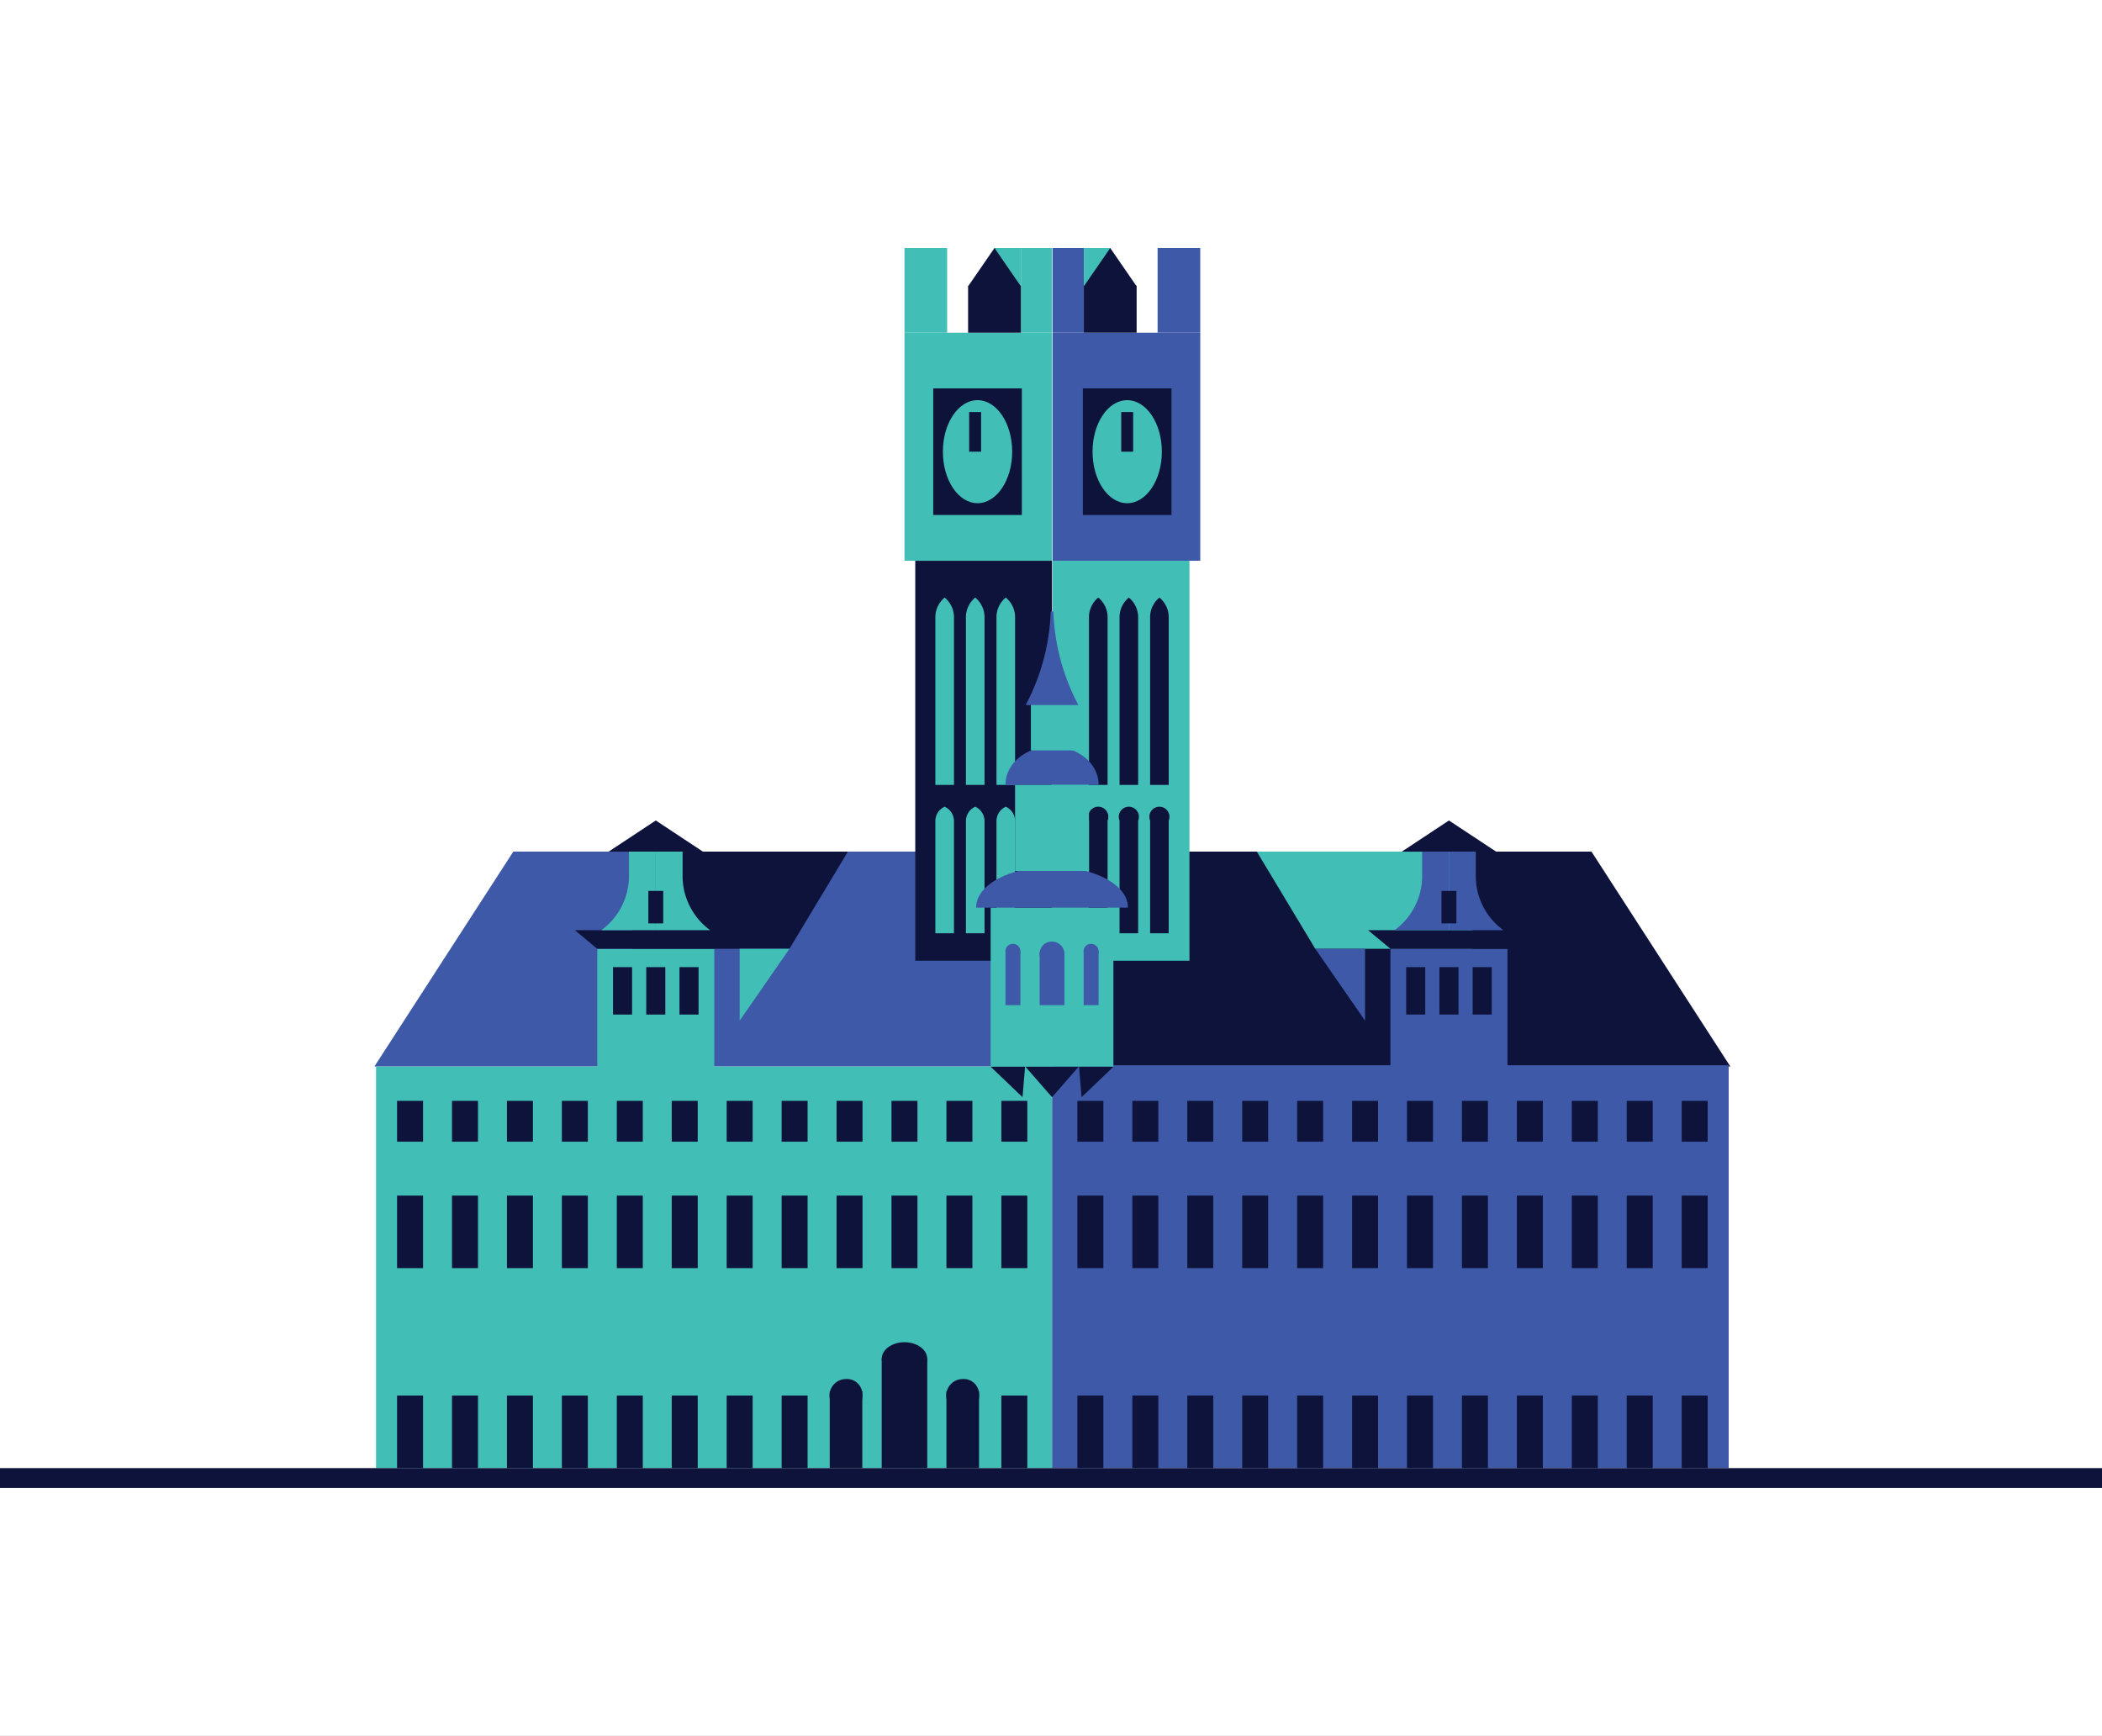 <svg xmlns="http://www.w3.org/2000/svg" xmlns:xlink="http://www.w3.org/1999/xlink" width="339" height="280" viewBox="0 0 339 280">
  <rect x="0" y="0" width="339" height="280" fill="#808080" stroke="none"/>
  <defs>
    <clipPath id="clip-path">
      <rect id="Rectangle_243" data-name="Rectangle 243" width="339.44" height="200" fill="none"/>
    </clipPath>
    <clipPath id="clip-Artboard_5">
      <rect width="339" height="280"/>
    </clipPath>
  </defs>
  <g id="Artboard_5" data-name="Artboard – 5" clip-path="url(#clip-Artboard_5)">
    <rect width="339" height="280" fill="#fff"/>
    <g id="Group_171" data-name="Group 171" transform="translate(0 40)">
      <path id="Path_144" data-name="Path 144" d="M320.167,155.6H210.87V120.944h86.907Z" transform="translate(-41.108 -23.577)" fill="#0e133c"/>
      <path id="Path_145" data-name="Path 145" d="M251.775,120.943h34.811v15.67H261.2Z" transform="translate(-49.082 -23.577)" fill="#41bfb6"/>
      <path id="Path_146" data-name="Path 146" d="M263.484,140.409h8.03V152Z" transform="translate(-51.365 -27.372)" fill="#3e59a8"/>
      <path id="Path_147" data-name="Path 147" d="M75,155.6H184.3V120.944h-86.9Z" transform="translate(-14.621 -23.577)" fill="#3e59a8"/>
      <path id="Path_148" data-name="Path 148" d="M161.43,120.943H126.619v15.67H152Z" transform="translate(-24.684 -23.577)" fill="#0e133c"/>
      <path id="Path_149" data-name="Path 149" d="M156.206,140.409h-8.029V152Z" transform="translate(-28.886 -27.372)" fill="#41bfb6"/>
      <rect id="Rectangle_136" data-name="Rectangle 136" width="18.871" height="19.251" transform="translate(96.324 113.036)" fill="#41bfb6"/>
      <path id="Path_150" data-name="Path 150" d="M118.774,139.681h18.871l3.612-3h-26.1Z" transform="translate(-22.45 -26.644)" fill="#0e133c"/>
      <rect id="Rectangle_137" data-name="Rectangle 137" width="3.077" height="7.651" transform="translate(109.583 115.996)" fill="#0e133c"/>
      <rect id="Rectangle_138" data-name="Rectangle 138" width="3.075" height="7.651" transform="translate(98.862 115.996)" fill="#0e133c"/>
      <rect id="Rectangle_139" data-name="Rectangle 139" width="3.077" height="7.651" transform="translate(104.221 115.996)" fill="#0e133c"/>
      <path id="Path_151" data-name="Path 151" d="M129.528,114.7l7.606,5.028H121.923Z" transform="translate(-23.768 -22.36)" fill="#0e133c"/>
      <g id="Group_170" data-name="Group 170">
        <g id="Group_169" data-name="Group 169" clip-path="url(#clip-path)">
          <path id="Path_152" data-name="Path 152" d="M131.369,125.038v-4.094h4.326v4.094a10.82,10.82,0,0,0,4.441,8.572h-8.766Z" transform="translate(-25.61 -23.577)" fill="#41bfb6"/>
          <path id="Path_153" data-name="Path 153" d="M129.247,125.038v-4.094h-4.326v4.094a10.823,10.823,0,0,1-4.439,8.572h8.765Z" transform="translate(-23.487 -23.577)" fill="#41bfb6"/>
          <rect id="Rectangle_140" data-name="Rectangle 140" width="2.402" height="5.239" transform="translate(104.561 103.701)" fill="#0e133c"/>
          <rect id="Rectangle_141" data-name="Rectangle 141" width="109.031" height="64.779" transform="translate(60.646 132.022)" fill="#41bfb6"/>
          <rect id="Rectangle_142" data-name="Rectangle 142" width="4.19" height="6.585" transform="translate(161.492 137.567)" fill="#0e133c"/>
          <rect id="Rectangle_143" data-name="Rectangle 143" width="4.189" height="6.585" transform="translate(152.635 137.568)" fill="#0e133c"/>
          <rect id="Rectangle_144" data-name="Rectangle 144" width="4.189" height="6.585" transform="translate(143.775 137.568)" fill="#0e133c"/>
          <rect id="Rectangle_145" data-name="Rectangle 145" width="4.189" height="6.585" transform="translate(134.914 137.568)" fill="#0e133c"/>
          <rect id="Rectangle_146" data-name="Rectangle 146" width="4.19" height="6.585" transform="translate(126.055 137.568)" fill="#0e133c"/>
          <rect id="Rectangle_147" data-name="Rectangle 147" width="4.19" height="6.585" transform="translate(117.195 137.568)" fill="#0e133c"/>
          <rect id="Rectangle_148" data-name="Rectangle 148" width="4.19" height="6.585" transform="translate(108.334 137.568)" fill="#0e133c"/>
          <rect id="Rectangle_149" data-name="Rectangle 149" width="4.189" height="6.585" transform="translate(99.477 137.568)" fill="#0e133c"/>
          <rect id="Rectangle_150" data-name="Rectangle 150" width="4.189" height="6.585" transform="translate(90.617 137.568)" fill="#0e133c"/>
          <rect id="Rectangle_151" data-name="Rectangle 151" width="4.189" height="6.585" transform="translate(81.758 137.568)" fill="#0e133c"/>
          <rect id="Rectangle_152" data-name="Rectangle 152" width="4.19" height="6.585" transform="translate(72.897 137.568)" fill="#0e133c"/>
          <rect id="Rectangle_153" data-name="Rectangle 153" width="4.19" height="6.585" transform="translate(64.037 137.568)" fill="#0e133c"/>
          <rect id="Rectangle_154" data-name="Rectangle 154" width="4.19" height="11.699" transform="translate(161.492 185.102)" fill="#0e133c"/>
          <rect id="Rectangle_155" data-name="Rectangle 155" width="5.255" height="12.398" transform="translate(152.635 184.402)" fill="#0e133c"/>
          <rect id="Rectangle_156" data-name="Rectangle 156" width="7.349" height="17.619" transform="translate(142.195 179.182)" fill="#0e133c"/>
          <rect id="Rectangle_157" data-name="Rectangle 157" width="4.19" height="11.699" transform="translate(126.055 185.102)" fill="#0e133c"/>
          <rect id="Rectangle_158" data-name="Rectangle 158" width="4.19" height="11.699" transform="translate(117.195 185.102)" fill="#0e133c"/>
          <rect id="Rectangle_159" data-name="Rectangle 159" width="4.19" height="11.699" transform="translate(108.334 185.102)" fill="#0e133c"/>
          <rect id="Rectangle_160" data-name="Rectangle 160" width="4.189" height="11.699" transform="translate(99.477 185.102)" fill="#0e133c"/>
          <rect id="Rectangle_161" data-name="Rectangle 161" width="4.189" height="11.699" transform="translate(90.617 185.102)" fill="#0e133c"/>
          <rect id="Rectangle_162" data-name="Rectangle 162" width="4.189" height="11.699" transform="translate(81.758 185.102)" fill="#0e133c"/>
          <rect id="Rectangle_163" data-name="Rectangle 163" width="4.19" height="11.699" transform="translate(72.897 185.102)" fill="#0e133c"/>
          <rect id="Rectangle_164" data-name="Rectangle 164" width="4.19" height="11.699" transform="translate(64.037 185.102)" fill="#0e133c"/>
          <rect id="Rectangle_165" data-name="Rectangle 165" width="4.19" height="11.699" transform="translate(161.492 152.847)" fill="#0e133c"/>
          <rect id="Rectangle_166" data-name="Rectangle 166" width="4.189" height="11.699" transform="translate(152.635 152.847)" fill="#0e133c"/>
          <rect id="Rectangle_167" data-name="Rectangle 167" width="4.189" height="11.699" transform="translate(143.775 152.847)" fill="#0e133c"/>
          <rect id="Rectangle_168" data-name="Rectangle 168" width="4.189" height="11.699" transform="translate(134.914 152.847)" fill="#0e133c"/>
          <rect id="Rectangle_169" data-name="Rectangle 169" width="4.19" height="11.699" transform="translate(126.055 152.847)" fill="#0e133c"/>
          <rect id="Rectangle_170" data-name="Rectangle 170" width="4.19" height="11.699" transform="translate(117.195 152.847)" fill="#0e133c"/>
          <rect id="Rectangle_171" data-name="Rectangle 171" width="4.19" height="11.699" transform="translate(108.334 152.847)" fill="#0e133c"/>
          <rect id="Rectangle_172" data-name="Rectangle 172" width="4.189" height="11.699" transform="translate(99.477 152.847)" fill="#0e133c"/>
          <rect id="Rectangle_173" data-name="Rectangle 173" width="4.189" height="11.699" transform="translate(90.617 152.847)" fill="#0e133c"/>
          <rect id="Rectangle_174" data-name="Rectangle 174" width="4.189" height="11.699" transform="translate(81.758 152.847)" fill="#0e133c"/>
          <rect id="Rectangle_175" data-name="Rectangle 175" width="4.19" height="11.699" transform="translate(72.897 152.847)" fill="#0e133c"/>
          <rect id="Rectangle_176" data-name="Rectangle 176" width="4.19" height="11.699" transform="translate(64.037 152.847)" fill="#0e133c"/>
          <rect id="Rectangle_177" data-name="Rectangle 177" width="22.067" height="64.512" transform="translate(147.609 50.45)" fill="#0e133c"/>
          <rect id="Rectangle_178" data-name="Rectangle 178" width="23.809" height="36.789" transform="translate(145.87 13.661)" fill="#41bfb6"/>
          <rect id="Rectangle_179" data-name="Rectangle 179" width="14.291" height="20.417" transform="translate(150.507 22.647)" fill="#0e133c"/>
          <rect id="Rectangle_180" data-name="Rectangle 180" width="5.032" height="13.662" transform="translate(164.644 -0.001)" fill="#41bfb6"/>
          <rect id="Rectangle_181" data-name="Rectangle 181" width="6.88" height="13.662" transform="translate(145.87 -0.001)" fill="#41bfb6"/>
          <rect id="Rectangle_182" data-name="Rectangle 182" width="4.257" height="6.188" transform="translate(160.389)" fill="#41bfb6"/>
          <path id="Path_154" data-name="Path 154" d="M188.884,38.8c0,4.589,2.5,8.309,5.589,8.309s5.589-3.72,5.589-8.309-2.5-8.309-5.589-8.309-5.589,3.72-5.589,8.309" transform="translate(-36.822 -5.944)" fill="#41bfb6"/>
          <rect id="Rectangle_183" data-name="Rectangle 183" width="8.517" height="7.58" transform="translate(156.13 6.081)" fill="#0e133c"/>
          <path id="Path_155" data-name="Path 155" d="M198.195,0l4.257,6.188h-8.517Z" transform="translate(-37.807 0)" fill="#0e133c"/>
          <rect id="Rectangle_184" data-name="Rectangle 184" width="109.116" height="64.977" transform="translate(169.676 131.824)" fill="#3e59a8"/>
          <rect id="Rectangle_185" data-name="Rectangle 185" width="18.871" height="19.251" transform="translate(224.243 113.036)" fill="#3e59a8"/>
          <path id="Path_156" data-name="Path 156" d="M296.541,139.681H277.67l-3.612-3h26.1Z" transform="translate(-53.426 -26.644)" fill="#0e133c"/>
          <rect id="Rectangle_186" data-name="Rectangle 186" width="3.075" height="7.651" transform="translate(226.781 115.996)" fill="#0e133c"/>
          <rect id="Rectangle_187" data-name="Rectangle 187" width="3.075" height="7.651" transform="translate(237.504 115.996)" fill="#0e133c"/>
          <rect id="Rectangle_188" data-name="Rectangle 188" width="3.077" height="7.651" transform="translate(232.14 115.996)" fill="#0e133c"/>
          <rect id="Rectangle_189" data-name="Rectangle 189" width="4.19" height="6.585" transform="translate(173.756 137.567)" fill="#0e133c"/>
          <rect id="Rectangle_190" data-name="Rectangle 190" width="4.19" height="6.585" transform="translate(182.617 137.568)" fill="#0e133c"/>
          <rect id="Rectangle_191" data-name="Rectangle 191" width="4.189" height="6.585" transform="translate(191.476 137.568)" fill="#0e133c"/>
          <rect id="Rectangle_192" data-name="Rectangle 192" width="4.189" height="6.585" transform="translate(200.336 137.568)" fill="#0e133c"/>
          <rect id="Rectangle_193" data-name="Rectangle 193" width="4.189" height="6.585" transform="translate(209.197 137.568)" fill="#0e133c"/>
          <rect id="Rectangle_194" data-name="Rectangle 194" width="4.189" height="6.585" transform="translate(218.057 137.568)" fill="#0e133c"/>
          <rect id="Rectangle_195" data-name="Rectangle 195" width="4.19" height="6.585" transform="translate(226.914 137.568)" fill="#0e133c"/>
          <rect id="Rectangle_196" data-name="Rectangle 196" width="4.19" height="6.585" transform="translate(235.773 137.568)" fill="#0e133c"/>
          <rect id="Rectangle_197" data-name="Rectangle 197" width="4.189" height="6.585" transform="translate(244.634 137.568)" fill="#0e133c"/>
          <rect id="Rectangle_198" data-name="Rectangle 198" width="4.189" height="6.585" transform="translate(253.494 137.568)" fill="#0e133c"/>
          <rect id="Rectangle_199" data-name="Rectangle 199" width="4.189" height="6.585" transform="translate(262.353 137.568)" fill="#0e133c"/>
          <rect id="Rectangle_200" data-name="Rectangle 200" width="4.189" height="6.585" transform="translate(271.214 137.568)" fill="#0e133c"/>
          <rect id="Rectangle_201" data-name="Rectangle 201" width="4.19" height="11.699" transform="translate(173.756 185.102)" fill="#0e133c"/>
          <rect id="Rectangle_202" data-name="Rectangle 202" width="4.19" height="11.699" transform="translate(182.617 185.102)" fill="#0e133c"/>
          <rect id="Rectangle_203" data-name="Rectangle 203" width="4.189" height="11.699" transform="translate(191.476 185.102)" fill="#0e133c"/>
          <rect id="Rectangle_204" data-name="Rectangle 204" width="4.189" height="11.699" transform="translate(200.336 185.102)" fill="#0e133c"/>
          <rect id="Rectangle_205" data-name="Rectangle 205" width="4.189" height="11.699" transform="translate(209.197 185.102)" fill="#0e133c"/>
          <rect id="Rectangle_206" data-name="Rectangle 206" width="4.189" height="11.699" transform="translate(218.057 185.102)" fill="#0e133c"/>
          <rect id="Rectangle_207" data-name="Rectangle 207" width="4.19" height="11.699" transform="translate(226.914 185.102)" fill="#0e133c"/>
          <rect id="Rectangle_208" data-name="Rectangle 208" width="4.19" height="11.699" transform="translate(235.773 185.102)" fill="#0e133c"/>
          <rect id="Rectangle_209" data-name="Rectangle 209" width="4.189" height="11.699" transform="translate(244.634 185.102)" fill="#0e133c"/>
          <rect id="Rectangle_210" data-name="Rectangle 210" width="4.189" height="11.699" transform="translate(253.494 185.102)" fill="#0e133c"/>
          <rect id="Rectangle_211" data-name="Rectangle 211" width="4.189" height="11.699" transform="translate(262.353 185.102)" fill="#0e133c"/>
          <rect id="Rectangle_212" data-name="Rectangle 212" width="4.189" height="11.699" transform="translate(271.214 185.102)" fill="#0e133c"/>
          <rect id="Rectangle_213" data-name="Rectangle 213" width="4.19" height="11.699" transform="translate(173.756 152.847)" fill="#0e133c"/>
          <rect id="Rectangle_214" data-name="Rectangle 214" width="4.19" height="11.699" transform="translate(182.617 152.847)" fill="#0e133c"/>
          <rect id="Rectangle_215" data-name="Rectangle 215" width="4.189" height="11.699" transform="translate(191.476 152.847)" fill="#0e133c"/>
          <rect id="Rectangle_216" data-name="Rectangle 216" width="4.189" height="11.699" transform="translate(200.336 152.847)" fill="#0e133c"/>
          <rect id="Rectangle_217" data-name="Rectangle 217" width="4.189" height="11.699" transform="translate(209.197 152.847)" fill="#0e133c"/>
          <rect id="Rectangle_218" data-name="Rectangle 218" width="4.189" height="11.699" transform="translate(218.057 152.847)" fill="#0e133c"/>
          <rect id="Rectangle_219" data-name="Rectangle 219" width="4.19" height="11.699" transform="translate(226.914 152.847)" fill="#0e133c"/>
          <rect id="Rectangle_220" data-name="Rectangle 220" width="4.19" height="11.699" transform="translate(235.773 152.847)" fill="#0e133c"/>
          <rect id="Rectangle_221" data-name="Rectangle 221" width="4.189" height="11.699" transform="translate(244.634 152.847)" fill="#0e133c"/>
          <rect id="Rectangle_222" data-name="Rectangle 222" width="4.189" height="11.699" transform="translate(253.494 152.847)" fill="#0e133c"/>
          <rect id="Rectangle_223" data-name="Rectangle 223" width="4.189" height="11.699" transform="translate(262.353 152.847)" fill="#0e133c"/>
          <rect id="Rectangle_224" data-name="Rectangle 224" width="4.189" height="11.699" transform="translate(271.214 152.847)" fill="#0e133c"/>
          <path id="Path_157" data-name="Path 157" d="M288.423,114.7l-7.606,5.028h15.212Z" transform="translate(-54.744 -22.36)" fill="#0e133c"/>
          <path id="Path_158" data-name="Path 158" d="M290.265,125.038v-4.094h4.326v4.094a10.82,10.82,0,0,0,4.441,8.572h-8.766Z" transform="translate(-56.585 -23.577)" fill="#3e59a8"/>
          <rect id="Rectangle_225" data-name="Rectangle 225" width="22.067" height="64.512" transform="translate(169.762 50.45)" fill="#41bfb6"/>
          <rect id="Rectangle_226" data-name="Rectangle 226" width="23.809" height="36.789" transform="translate(169.762 13.661)" fill="#3e59a8"/>
          <rect id="Rectangle_227" data-name="Rectangle 227" width="14.291" height="20.417" transform="translate(174.642 22.647)" fill="#0e133c"/>
          <rect id="Rectangle_228" data-name="Rectangle 228" width="5.032" height="13.662" transform="translate(169.761 -0.001)" fill="#3e59a8"/>
          <rect id="Rectangle_229" data-name="Rectangle 229" width="6.88" height="13.662" transform="translate(186.691 -0.001)" fill="#3e59a8"/>
          <rect id="Rectangle_230" data-name="Rectangle 230" width="4.26" height="6.188" transform="translate(174.794)" fill="#41bfb6"/>
          <path id="Path_159" data-name="Path 159" d="M230.043,38.8c0,4.589-2.5,8.309-5.59,8.309s-5.588-3.72-5.588-8.309,2.5-8.309,5.588-8.309,5.59,3.72,5.59,8.309" transform="translate(-42.666 -5.944)" fill="#41bfb6"/>
          <path id="Path_160" data-name="Path 160" d="M227.276,114.182a1.621,1.621,0,1,0-3,0v18.173h3V114.182Z" transform="translate(-43.722 -21.822)" fill="#0e133c"/>
          <path id="Path_161" data-name="Path 161" d="M233.4,114.182a1.621,1.621,0,1,0-3,0v18.173h3V114.182Z" transform="translate(-44.916 -21.822)" fill="#0e133c"/>
          <path id="Path_162" data-name="Path 162" d="M221.154,114.182a1.622,1.622,0,1,0-3,0v18.173h3V114.194l0-.011" transform="translate(-42.528 -21.822)" fill="#0e133c"/>
          <path id="Path_163" data-name="Path 163" d="M196.5,114.182a2.546,2.546,0,0,0-1.5-2.24,2.552,2.552,0,0,0-1.5,2.24v18.173h3V114.182Z" transform="translate(-37.722 -21.822)" fill="#41bfb6"/>
          <path id="Path_164" data-name="Path 164" d="M202.624,114.182a2.55,2.55,0,0,0-1.5-2.24,2.548,2.548,0,0,0-1.5,2.24v18.173h3V114.182Z" transform="translate(-38.916 -21.822)" fill="#41bfb6"/>
          <path id="Path_165" data-name="Path 165" d="M190.378,114.182a2.55,2.55,0,0,0-1.5-2.24,2.552,2.552,0,0,0-1.5,2.24v18.173h3V114.194l0-.011" transform="translate(-36.528 -21.822)" fill="#41bfb6"/>
          <path id="Path_166" data-name="Path 166" d="M227.276,73.356a4.107,4.107,0,0,0-1.5-3.318,4.12,4.12,0,0,0-1.5,3.318v26.9h3v-26.9Z" transform="translate(-43.722 -13.653)" fill="#0e133c"/>
          <path id="Path_167" data-name="Path 167" d="M233.4,73.356a4.114,4.114,0,0,0-1.5-3.318,4.113,4.113,0,0,0-1.5,3.318v26.9h3v-26.9Z" transform="translate(-44.916 -13.653)" fill="#0e133c"/>
          <path id="Path_168" data-name="Path 168" d="M221.154,73.356a4.11,4.11,0,0,0-1.5-3.318,4.117,4.117,0,0,0-1.5,3.318v26.9h3V73.373l0-.017" transform="translate(-42.528 -13.653)" fill="#0e133c"/>
          <path id="Path_169" data-name="Path 169" d="M196.5,73.356a4.107,4.107,0,0,0-1.5-3.318,4.12,4.12,0,0,0-1.5,3.318v26.9h3v-26.9Z" transform="translate(-37.722 -13.653)" fill="#41bfb6"/>
          <path id="Path_170" data-name="Path 170" d="M202.624,73.356a4.114,4.114,0,0,0-1.5-3.318,4.112,4.112,0,0,0-1.5,3.318v26.9h3v-26.9Z" transform="translate(-38.916 -13.653)" fill="#41bfb6"/>
          <path id="Path_171" data-name="Path 171" d="M190.378,73.356a4.111,4.111,0,0,0-1.5-3.318,4.12,4.12,0,0,0-1.5,3.318v26.9h3V73.373l0-.017" transform="translate(-36.528 -13.653)" fill="#41bfb6"/>
          <rect id="Rectangle_231" data-name="Rectangle 231" width="8.517" height="7.58" transform="translate(174.794 6.081)" fill="#0e133c"/>
          <path id="Path_172" data-name="Path 172" d="M221.379,0l-4.26,6.188h8.517Z" transform="translate(-42.326 0)" fill="#0e133c"/>
          <path id="Path_173" data-name="Path 173" d="M183.976,221.922c0,1.485-1.646,2.687-3.673,2.687s-3.675-1.2-3.675-2.687,1.646-2.686,3.675-2.686,3.673,1.2,3.673,2.686" transform="translate(-34.432 -42.739)" fill="#0e133c"/>
          <path id="Path_174" data-name="Path 174" d="M194.85,228.879a2.656,2.656,0,1,1-2.628-2.265,2.469,2.469,0,0,1,2.628,2.265" transform="translate(-36.96 -44.177)" fill="#0e133c"/>
          <rect id="Rectangle_232" data-name="Rectangle 232" width="5.255" height="12.398" transform="translate(133.813 184.402)" fill="#0e133c"/>
          <path id="Path_175" data-name="Path 175" d="M171.47,228.879a2.656,2.656,0,1,1-2.626-2.265,2.468,2.468,0,0,1,2.626,2.265" transform="translate(-32.403 -44.177)" fill="#0e133c"/>
          <rect id="Rectangle_233" data-name="Rectangle 233" width="19.8" height="25.663" transform="translate(159.766 106.399)" fill="#41bfb6"/>
          <path id="Path_176" data-name="Path 176" d="M220.027,130.492c0-3.6-5.478-6.526-12.238-6.526s-12.236,2.923-12.236,6.526c0,.026.006.048.007.074h24.46c0-.026.007-.048.007-.074" transform="translate(-38.122 -24.166)" fill="#3e59a8"/>
          <path id="Path_177" data-name="Path 177" d="M216.442,106c0-3.392-3.36-6.14-7.508-6.14s-7.51,2.748-7.51,6.14c0,.024,0,.047,0,.07h15.01c0-.023,0-.046,0-.07" transform="translate(-39.266 -19.467)" fill="#3e59a8"/>
          <rect id="Rectangle_234" data-name="Rectangle 234" width="6.82" height="7.723" transform="translate(166.257 73.314)" fill="#41bfb6"/>
          <path id="Path_178" data-name="Path 178" d="M213.337,90.429a3.419,3.419,0,0,0-6.82,0c0,.013,0,.026,0,.037h6.815a.18.18,0,0,0,0-.037" transform="translate(-40.259 -17.01)" fill="#0e133c"/>
          <path id="Path_179" data-name="Path 179" d="M213.974,87.922a34.6,34.6,0,0,1-4.037-15.072h-.428a34.632,34.632,0,0,1-4.035,15.072Z" transform="translate(-40.056 -14.202)" fill="#3e59a8"/>
          <rect id="Rectangle_235" data-name="Rectangle 235" width="11.92" height="13.874" transform="translate(163.706 86.605)" fill="#41bfb6"/>
          <rect id="Rectangle_236" data-name="Rectangle 236" width="3.985" height="8.589" transform="translate(167.676 113.541)" fill="#3e59a8"/>
          <rect id="Rectangle_237" data-name="Rectangle 237" width="2.41" height="8.765" transform="translate(174.766 113.366)" fill="#3e59a8"/>
          <rect id="Rectangle_238" data-name="Rectangle 238" width="2.41" height="8.589" transform="translate(162.158 113.541)" fill="#3e59a8"/>
          <path id="Path_180" data-name="Path 180" d="M208.278,140.823a2,2,0,1,0,1.993-1.853,1.925,1.925,0,0,0-1.993,1.853" transform="translate(-40.603 -27.091)" fill="#3e59a8"/>
          <path id="Path_181" data-name="Path 181" d="M217.087,140.545a1.208,1.208,0,1,0,1.2-1.12,1.165,1.165,0,0,0-1.2,1.12" transform="translate(-42.32 -27.18)" fill="#3e59a8"/>
          <path id="Path_182" data-name="Path 182" d="M201.425,140.545a1.208,1.208,0,1,0,1.2-1.12,1.165,1.165,0,0,0-1.2,1.12" transform="translate(-39.267 -27.18)" fill="#3e59a8"/>
          <path id="Path_183" data-name="Path 183" d="M209.714,168.953,214,164.041h-8.579Z" transform="translate(-40.046 -31.979)" fill="#0e133c"/>
          <path id="Path_184" data-name="Path 184" d="M216.574,168.953l5.135-4.912h-5.545Z" transform="translate(-42.14 -31.979)" fill="#0e133c"/>
          <path id="Path_185" data-name="Path 185" d="M203.594,168.953l.41-4.912h-5.548Z" transform="translate(-38.688 -31.979)" fill="#0e133c"/>
          <rect id="Rectangle_239" data-name="Rectangle 239" width="1.926" height="6.395" transform="translate(180.825 26.461)" fill="#0e133c"/>
          <rect id="Rectangle_240" data-name="Rectangle 240" width="1.926" height="6.395" transform="translate(156.302 26.461)" fill="#0e133c"/>
          <path id="Path_186" data-name="Path 186" d="M288.143,125.038v-4.094h-4.326v4.094a10.823,10.823,0,0,1-4.439,8.572h8.765Z" transform="translate(-54.463 -23.577)" fill="#3e59a8"/>
          <rect id="Rectangle_241" data-name="Rectangle 241" width="2.402" height="5.239" transform="translate(232.479 103.701)" fill="#0e133c"/>
          <rect id="Rectangle_242" data-name="Rectangle 242" width="339.44" height="3.201" transform="translate(0 196.799)" fill="#0e133c"/>
        </g>
      </g>
    </g>
  </g>
</svg>
